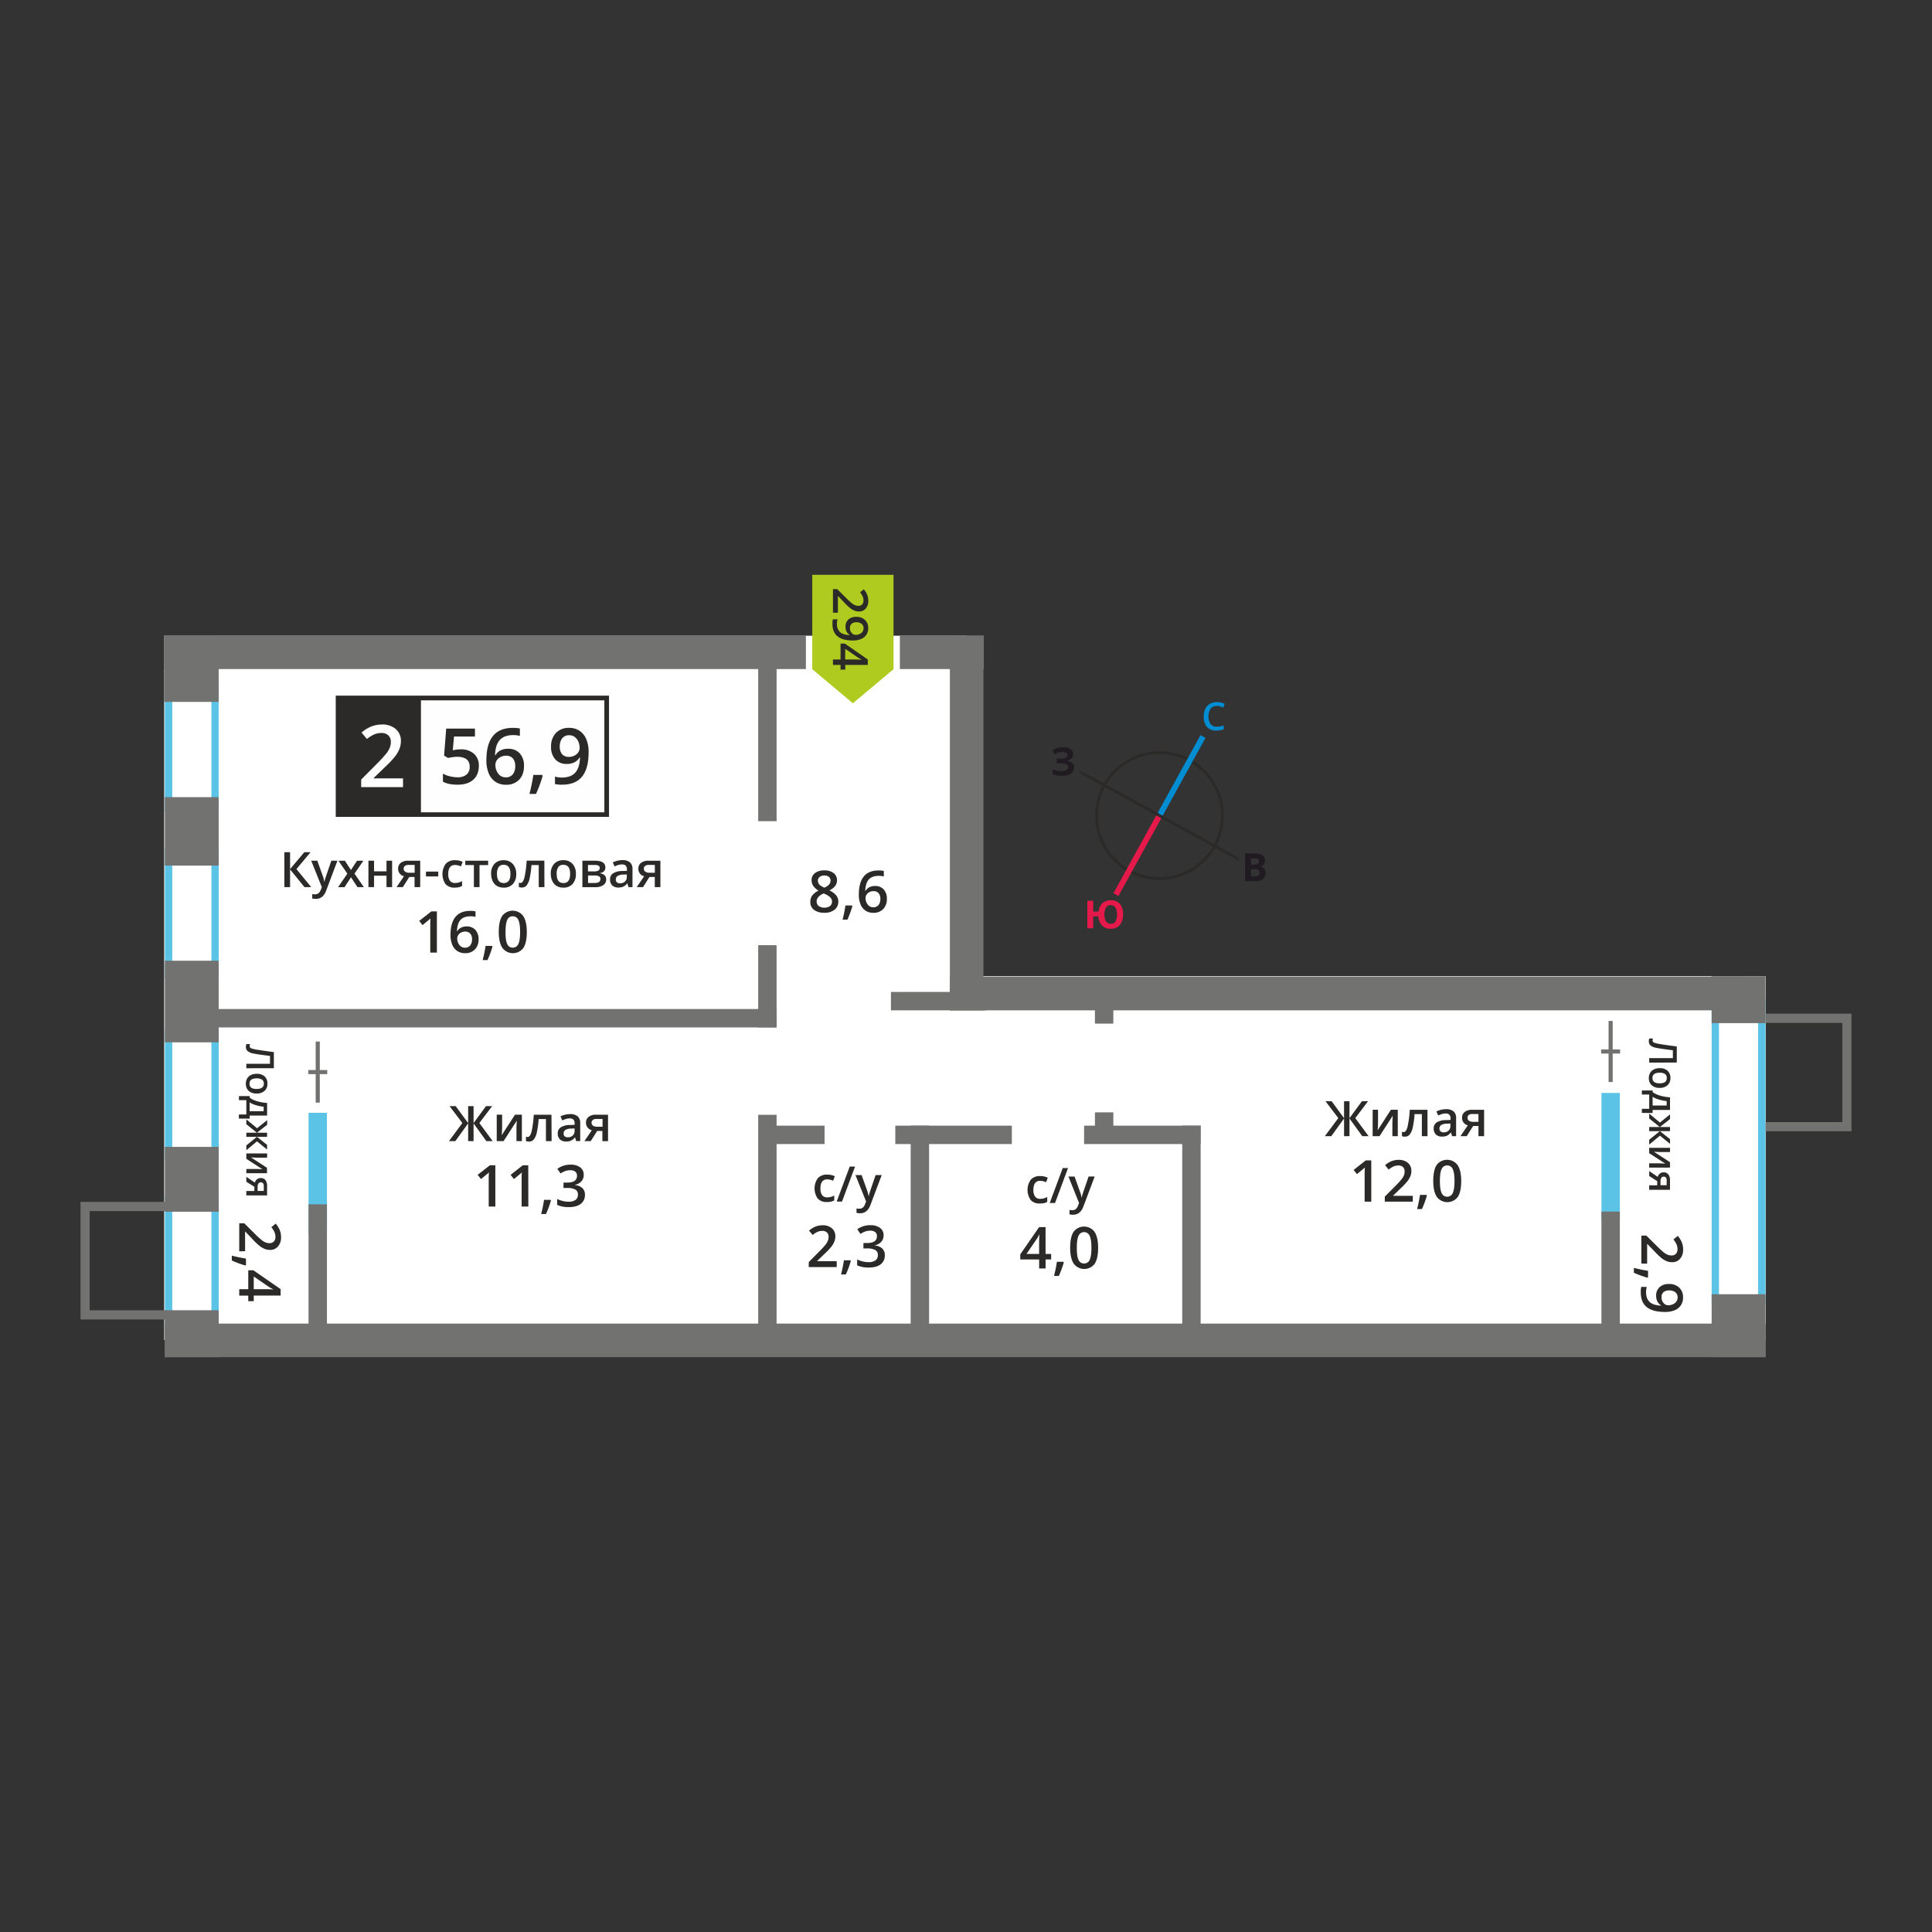 <svg id="Layer_1" data-name="Layer 1" xmlns="http://www.w3.org/2000/svg" width="1200" height="1200" viewBox="0 0 1200 1200">
  <rect x="0" y="0" width="1200" height="1200" fill="#333333" stroke="none"/>
  <defs>
    <style>
      .cls-1 {
        fill: #fff;
      }

      .cls-2, .cls-3 {
        fill: #5bc4e6;
      }

      .cls-3, .cls-5, .cls-8 {
        fill-rule: evenodd;
      }

      .cls-4, .cls-5 {
        fill: #727271;
      }

      .cls-6 {
        fill: #2b2a29;
      }

      .cls-7 {
        fill: #fefefe;
      }

      .cls-8 {
        fill: #b0cb1f;
      }

      .cls-9 {
        fill: #008dd2;
      }

      .cls-10 {
        fill: #e51a4b;
      }

      .cls-11 {
        fill: #1f1b20;
      }
    </style>
  </defs>
  <g>
    <rect class="cls-1" x="101.98" y="394.85" width="498.33" height="437.48"/>
    <rect class="cls-1" x="493.11" y="606.35" width="603.59" height="225.99"/>
    <g>
      <rect class="cls-2" x="191.64" y="691.17" width="11.43" height="75.57"/>
      <rect class="cls-2" x="994.68" y="678.85" width="11.43" height="79.2"/>
      <path class="cls-3" d="M1067.68,624.87v181H1092v-181Zm-4.55,185.84V620h33.43V810.71Z"/>
      <path class="cls-3" d="M107,747.71v70.76h24.32V747.71Zm-4.56,75.64V742.82h33.43v80.53Z"/>
      <path class="cls-3" d="M107,644.57v70.76h24.32V644.57Zm-4.56,75.64V639.69h33.43v80.52Z"/>
      <path class="cls-3" d="M107,532.06v70.76h24.32V532.06Zm-4.56,75.65V527.18h33.43v80.53Z"/>
      <path class="cls-3" d="M107,428.38v70.76h24.32V428.38ZM102.39,504V423.49h33.43V504Z"/>
      <rect class="cls-4" x="1063.13" y="803.87" width="33.43" height="39.09"/>
      <rect class="cls-4" x="1063.13" y="606.35" width="33.43" height="29.13"/>
      <rect class="cls-4" x="102.39" y="813.81" width="33.43" height="29.15"/>
      <rect class="cls-4" x="102.39" y="712.35" width="33.43" height="40.28"/>
      <rect class="cls-4" x="102.39" y="596.72" width="33.43" height="50.7"/>
      <rect class="cls-4" x="102.39" y="495.12" width="33.43" height="42.52"/>
      <rect class="cls-4" x="101.98" y="394.72" width="33.84" height="41.24"/>
      <rect class="cls-4" x="102.39" y="822.11" width="994.31" height="20.85"/>
      <rect class="cls-4" x="589.99" y="606.69" width="489.95" height="20.85"/>
      <rect class="cls-4" x="101.98" y="394.72" width="398.58" height="20.85"/>
      <rect class="cls-4" x="558.93" y="394.72" width="52.13" height="20.85"/>
      <polygon class="cls-5" points="1150 696.95 1150 702.66 1144.29 702.66 1096.64 702.66 1096.64 696.95 1144.29 696.95 1144.29 635.33 1096.64 635.33 1096.64 629.61 1144.29 629.61 1150 629.61 1150 635.33 1150 696.95"/>
      <polygon class="cls-5" points="50 813.84 50 819.55 55.71 819.55 103.36 819.55 103.36 813.84 55.71 813.84 55.71 752.22 103.36 752.22 103.36 746.5 55.71 746.5 50 746.5 50 752.22 50 813.84"/>
      <rect class="cls-4" x="589.99" y="394.85" width="20.85" height="232.68"/>
      <rect class="cls-4" x="673.35" y="699.17" width="72.39" height="11.43"/>
      <rect class="cls-4" x="556.09" y="699.17" width="72.39" height="11.43"/>
      <rect class="cls-4" x="473.3" y="699.17" width="38.86" height="11.43"/>
      <rect class="cls-4" x="118.53" y="626.72" width="363.83" height="11.43"/>
      <rect class="cls-4" x="553.37" y="616.11" width="59.23" height="11.43"/>
      <rect class="cls-4" x="734.31" y="699.17" width="11.43" height="127.73"/>
      <rect class="cls-4" x="565.64" y="699.17" width="11.43" height="127.73"/>
      <rect class="cls-4" x="470.93" y="407.72" width="11.43" height="102.33"/>
      <rect class="cls-4" x="470.93" y="587.07" width="11.43" height="51.08"/>
      <rect class="cls-4" x="470.93" y="692.43" width="11.43" height="138.25"/>
      <rect class="cls-4" x="191.64" y="748.02" width="11.43" height="80.79"/>
      <rect class="cls-4" x="994.68" y="752.53" width="11.43" height="75.23"/>
      <rect class="cls-4" x="680.08" y="690.91" width="11.43" height="16.51"/>
      <rect class="cls-4" x="680.08" y="619.28" width="11.43" height="16.51"/>
      <rect class="cls-4" x="196.08" y="646.92" width="2.55" height="37.95"/>
      <rect class="cls-4" x="191.46" y="664.61" width="11.79" height="2.55"/>
      <rect class="cls-4" x="999.12" y="634.13" width="2.55" height="37.95"/>
      <rect class="cls-4" x="994.5" y="651.83" width="11.79" height="2.55"/>
      <g>
        <path class="cls-6" d="M193.29,551h-4.18l-8.94-11v11h-3.55V529.32h3.55v10.51L189,529.32h3.89l-8.76,10.48Z"/>
        <path class="cls-6" d="M193.29,534.6h3.8l3.34,9.31a18.16,18.16,0,0,1,1,3.75h.12a15.32,15.32,0,0,1,.49-2q.34-1.15,3.77-11.07h3.77l-7,18.61q-1.92,5.12-6.39,5.12a10,10,0,0,1-2.26-.25v-2.76a8.18,8.18,0,0,0,1.8.18c1.68,0,2.87-1,3.55-2.93l.61-1.54Z"/>
        <path class="cls-6" d="M215.74,542.64l-5.51-8h4l3.74,5.75,3.77-5.75h3.95l-5.52,8L226,551h-4L218,544.88l-4,6.15H210Z"/>
        <path class="cls-6" d="M232.33,534.6v6.6h7.73v-6.6h3.49V551h-3.49v-7.09h-7.73V551h-3.49V534.6Z"/>
        <path class="cls-6" d="M250.22,551h-3.91l4.58-6.73a4.94,4.94,0,0,1-2.62-1.7,4.84,4.84,0,0,1-1-3,4.38,4.38,0,0,1,1.67-3.64,7.11,7.11,0,0,1,4.54-1.32H261V551h-3.51V544.7H254.2Zm.5-11.44a2.11,2.11,0,0,0,1,1.89,4.56,4.56,0,0,0,2.58.64h3.25v-4.87h-3.8a3.56,3.56,0,0,0-2.21.6A2.09,2.09,0,0,0,250.72,539.59Z"/>
        <path class="cls-6" d="M264.58,544.36v-3h7.63v3Z"/>
        <path class="cls-6" d="M282.42,551.32a7.19,7.19,0,0,1-5.67-2.17,11,11,0,0,1,.09-12.62,7.53,7.53,0,0,1,5.86-2.23,11.06,11.06,0,0,1,4.68,1l-1.06,2.81a10.44,10.44,0,0,0-3.65-.86q-4.26,0-4.26,5.65a6.75,6.75,0,0,0,1.06,4.15,3.65,3.65,0,0,0,3.11,1.39,8.87,8.87,0,0,0,4.41-1.16v3a7.08,7.08,0,0,1-2,.79A12.62,12.62,0,0,1,282.42,551.32Z"/>
        <path class="cls-6" d="M303.19,534.6v2.73h-5.35V551h-3.5v-13.7H289V534.6Z"/>
      </g>
      <g>
        <path class="cls-6" d="M320.63,542.78a9,9,0,0,1-2.06,6.29,7.41,7.41,0,0,1-5.75,2.25,7.83,7.83,0,0,1-4.07-1,6.83,6.83,0,0,1-2.71-3,10.09,10.09,0,0,1-1-4.52,8.86,8.86,0,0,1,2.05-6.23,7.4,7.4,0,0,1,5.77-2.25,7.22,7.22,0,0,1,5.64,2.3A8.84,8.84,0,0,1,320.63,542.78Zm-11.95,0c0,3.8,1.4,5.69,4.2,5.69s4.16-1.89,4.16-5.69-1.4-5.62-4.19-5.62a3.57,3.57,0,0,0-3.18,1.45A7.38,7.38,0,0,0,308.68,542.78Z"/>
        <path class="cls-6" d="M338.14,551h-3.52v-13.7h-4.53a56,56,0,0,1-1.12,8.26,10.74,10.74,0,0,1-1.84,4.34,3.66,3.66,0,0,1-2.95,1.36,5,5,0,0,1-1.91-.32v-2.74a3,3,0,0,0,1.1.21c1,0,1.8-1.13,2.38-3.41a64.16,64.16,0,0,0,1.36-10.43h11Z"/>
        <path class="cls-6" d="M357.7,542.78a9,9,0,0,1-2.06,6.29,7.43,7.43,0,0,1-5.75,2.25,7.8,7.8,0,0,1-4.07-1,6.85,6.85,0,0,1-2.72-3,10.23,10.23,0,0,1-1-4.52,8.86,8.86,0,0,1,2.05-6.23A7.42,7.42,0,0,1,350,534.3a7.25,7.25,0,0,1,5.64,2.3A8.84,8.84,0,0,1,357.7,542.78Zm-11.95,0c0,3.8,1.4,5.69,4.2,5.69s4.16-1.89,4.16-5.69-1.4-5.62-4.19-5.62a3.57,3.57,0,0,0-3.19,1.45A7.39,7.39,0,0,0,345.75,542.78Z"/>
        <path class="cls-6" d="M376,538.8c0,1.94-1.14,3.12-3.4,3.52v.12a4.87,4.87,0,0,1,2.91,1.21,3.38,3.38,0,0,1,1,2.53,4.14,4.14,0,0,1-1.78,3.59,8.85,8.85,0,0,1-5.16,1.26h-7.84V534.6h7.81Q376,534.6,376,538.8Zm-3.49.3a1.53,1.53,0,0,0-.77-1.42,4.73,4.73,0,0,0-2.28-.43H365.2v4h3.71a6.14,6.14,0,0,0,2.66-.46A1.68,1.68,0,0,0,372.48,539.1Zm.43,6.88a1.76,1.76,0,0,0-.92-1.69,6.06,6.06,0,0,0-2.77-.5h-4v4.65h4.11Q372.91,548.44,372.91,546Z"/>
        <path class="cls-6" d="M390.36,551l-.7-2.29h-.12a6.7,6.7,0,0,1-2.39,2,7.58,7.58,0,0,1-3.09.54,5.24,5.24,0,0,1-3.78-1.3,4.88,4.88,0,0,1-1.36-3.7,4.34,4.34,0,0,1,1.89-3.83,10.86,10.86,0,0,1,5.74-1.41l2.84-.09v-.88a3.31,3.31,0,0,0-.74-2.35,3,3,0,0,0-2.27-.78,7.75,7.75,0,0,0-2.42.37,17.53,17.53,0,0,0-2.23.88l-1.13-2.5a12.19,12.19,0,0,1,2.92-1.06,13.65,13.65,0,0,1,3-.37,7.1,7.1,0,0,1,4.73,1.37,5.33,5.33,0,0,1,1.6,4.29V551Zm-5.2-2.38a4.32,4.32,0,0,0,3-1.06,3.84,3.84,0,0,0,1.15-3v-1.42l-2.11.08a7.18,7.18,0,0,0-3.58.83,2.51,2.51,0,0,0-1.13,2.25,2.19,2.19,0,0,0,.66,1.7A2.8,2.8,0,0,0,385.16,548.65Z"/>
        <path class="cls-6" d="M399.4,551h-3.91l4.58-6.73a4.94,4.94,0,0,1-2.62-1.7,4.84,4.84,0,0,1-.95-3,4.38,4.38,0,0,1,1.67-3.64,7.09,7.09,0,0,1,4.54-1.32h7.48V551h-3.5V544.7h-3.31Zm.5-11.44a2.11,2.11,0,0,0,1,1.89,4.56,4.56,0,0,0,2.58.64h3.25v-4.87h-3.8a3.56,3.56,0,0,0-2.21.6A2.09,2.09,0,0,0,399.9,539.59Z"/>
      </g>
      <g>
        <path class="cls-6" d="M271.36,591.69h-4.12V575.14c0-2,0-3.54.14-4.7q-.4.42-1,.93t-3.94,3.23L260.38,572l7.54-5.93h3.44Z"/>
        <path class="cls-6" d="M279.82,580.77q0-15,12.26-15a15.14,15.14,0,0,1,3.26.3v3.43a11.07,11.07,0,0,0-3.09-.38q-4.12,0-6.19,2.2c-1.38,1.48-2.12,3.84-2.24,7.09H284a5.63,5.63,0,0,1,2.31-2.2,7.48,7.48,0,0,1,3.51-.78,7,7,0,0,1,5.43,2.13,8.32,8.32,0,0,1,2,5.81A8.8,8.8,0,0,1,295,589.7a8.15,8.15,0,0,1-6.15,2.34,8.57,8.57,0,0,1-4.78-1.32,8.47,8.47,0,0,1-3.13-3.86A15.31,15.31,0,0,1,279.82,580.77Zm8.94,7.87a4,4,0,0,0,3.27-1.37,5.88,5.88,0,0,0,1.15-3.91,5.17,5.17,0,0,0-1.08-3.47,4,4,0,0,0-3.23-1.26,5.36,5.36,0,0,0-2.46.57,4.55,4.55,0,0,0-1.77,1.56,3.66,3.66,0,0,0-.65,2,6.53,6.53,0,0,0,1.34,4.17A4.19,4.19,0,0,0,288.76,588.64Z"/>
        <path class="cls-6" d="M305.89,587.92a58.84,58.84,0,0,1-3.09,8.4h-3a86.42,86.42,0,0,0,1.81-8.8h4.05Z"/>
        <path class="cls-6" d="M327.21,578.87c0,4.46-.72,7.76-2.15,9.93a8.11,8.11,0,0,1-13.05-.11q-2.2-3.35-2.21-9.82,0-6.78,2.15-10A8.12,8.12,0,0,1,325,569Q327.21,572.4,327.21,578.87Zm-13.24,0c0,3.5.36,6,1.08,7.49a3.59,3.59,0,0,0,3.44,2.24,3.64,3.64,0,0,0,3.47-2.28c.73-1.51,1.09-4,1.09-7.45s-.36-5.92-1.09-7.45a3.64,3.64,0,0,0-3.47-2.31,3.59,3.59,0,0,0-3.44,2.26Q314,573.64,314,578.87Z"/>
      </g>
      <g>
        <path class="cls-6" d="M831.23,694.47,823.3,684h3.8l7.72,10.51V684h3.37V694.5L845.91,684h3.8l-7.92,10.48,8.27,11.23h-3.92l-7.95-11v11h-3.37v-11l-7.94,11h-4Z"/>
        <path class="cls-6" d="M855.92,689.27v8.42c0,1-.08,2.42-.23,4.32l8.24-12.74h4.26V705.7h-3.36v-8.27q0-.69.09-2.22c.05-1,.1-1.76.14-2.22l-8.22,12.71h-4.26V689.27Z"/>
        <path class="cls-6" d="M886.66,705.7h-3.52V692h-4.53a56,56,0,0,1-1.12,8.25,10.74,10.74,0,0,1-1.84,4.34A3.66,3.66,0,0,1,872.7,706a4.86,4.86,0,0,1-1.91-.32v-2.73a3.24,3.24,0,0,0,1.1.2c1,0,1.8-1.13,2.38-3.4a64.32,64.32,0,0,0,1.36-10.44h11Z"/>
        <path class="cls-6" d="M901.93,705.7l-.7-2.29h-.12a6.7,6.7,0,0,1-2.39,2,7.58,7.58,0,0,1-3.09.54,5.24,5.24,0,0,1-3.78-1.3,4.92,4.92,0,0,1-1.36-3.7,4.34,4.34,0,0,1,1.89-3.83,10.9,10.9,0,0,1,5.75-1.41l2.83-.09v-.88a3.31,3.31,0,0,0-.73-2.35,3,3,0,0,0-2.28-.78,7.8,7.8,0,0,0-2.42.37,18.14,18.14,0,0,0-2.23.88l-1.13-2.5a12.27,12.27,0,0,1,2.93-1.06,13.61,13.61,0,0,1,3-.36,7.12,7.12,0,0,1,4.73,1.36,5.36,5.36,0,0,1,1.59,4.29V705.7Zm-5.2-2.38a4.31,4.31,0,0,0,3-1.06,3.84,3.84,0,0,0,1.15-3v-1.42l-2.11.09a7.22,7.22,0,0,0-3.58.82,2.5,2.5,0,0,0-1.12,2.25,2.18,2.18,0,0,0,.65,1.7A2.82,2.82,0,0,0,896.73,703.32Z"/>
        <path class="cls-6" d="M911,705.7h-3.9l4.57-6.73a4.87,4.87,0,0,1-2.61-1.7,4.78,4.78,0,0,1-.95-3,4.37,4.37,0,0,1,1.66-3.64,7.11,7.11,0,0,1,4.54-1.32h7.49V705.7h-3.51v-6.33H915Zm.51-11.44a2.14,2.14,0,0,0,.95,1.9,4.65,4.65,0,0,0,2.58.63h3.25v-4.87h-3.8a3.47,3.47,0,0,0-2.2.61A2.06,2.06,0,0,0,911.48,694.26Z"/>
      </g>
      <g>
        <path class="cls-6" d="M851.72,746.36H847.6V729.82c0-2,0-3.55.15-4.7-.27.28-.6.59-1,.93s-1.7,1.41-3.93,3.22l-2.07-2.61,7.54-5.92h3.43Z"/>
        <path class="cls-6" d="M877.49,746.36H860.12v-3.12l6.61-6.64a56.29,56.29,0,0,0,3.88-4.25A10.39,10.39,0,0,0,872,730a6.4,6.4,0,0,0,.43-2.37,3.59,3.59,0,0,0-1-2.73,4,4,0,0,0-2.88-1,7.76,7.76,0,0,0-2.85.54,13.4,13.4,0,0,0-3.18,2l-2.23-2.72a14.39,14.39,0,0,1,4.16-2.56,12.17,12.17,0,0,1,4.29-.75,8.48,8.48,0,0,1,5.73,1.86,6.32,6.32,0,0,1,2.16,5,8.91,8.91,0,0,1-.62,3.29,14,14,0,0,1-1.91,3.22,44,44,0,0,1-4.29,4.48l-4.45,4.31v.18h12.16Z"/>
        <path class="cls-6" d="M886.26,742.6a58.36,58.36,0,0,1-3.09,8.39h-3a85.87,85.87,0,0,0,1.81-8.8h4Z"/>
        <path class="cls-6" d="M907.58,733.55q0,6.68-2.15,9.92a8.12,8.12,0,0,1-13-.1q-2.22-3.36-2.21-9.82,0-6.78,2.15-10a8.11,8.11,0,0,1,13,.15Q907.58,727.06,907.58,733.55Zm-13.24,0q0,5.24,1.08,7.49a3.76,3.76,0,0,0,6.9,0q1.09-2.28,1.1-7.45c0-3.44-.37-5.92-1.1-7.46a3.75,3.75,0,0,0-6.9,0C894.7,727.55,894.34,730.06,894.34,733.55Z"/>
      </g>
      <g>
        <path class="cls-6" d="M287.17,697.53l-7.92-10.48h3.8l7.72,10.51V687.05h3.37v10.51l7.72-10.51h3.8l-7.93,10.48L306,708.76h-3.92l-7.94-11v11h-3.37v-11l-7.95,11h-3.95Z"/>
        <path class="cls-6" d="M311.87,692.34v8.42q0,1.47-.24,4.32l8.25-12.74h4.26v16.42h-3.36v-8.27c0-.46,0-1.19.08-2.21s.1-1.77.14-2.23l-8.21,12.71h-4.26V692.34Z"/>
        <path class="cls-6" d="M342.61,708.76h-3.52V695.07h-4.53a56.21,56.21,0,0,1-1.12,8.26,10.69,10.69,0,0,1-1.84,4.33,3.66,3.66,0,0,1-3,1.37,4.85,4.85,0,0,1-1.91-.33V706a3,3,0,0,0,1.09.21c1,0,1.81-1.14,2.39-3.41a64.16,64.16,0,0,0,1.36-10.43h11Z"/>
        <path class="cls-6" d="M357.88,708.76l-.7-2.29h-.12a6.85,6.85,0,0,1-2.39,2,7.58,7.58,0,0,1-3.09.54,5.25,5.25,0,0,1-3.78-1.31,4.87,4.87,0,0,1-1.36-3.7,4.34,4.34,0,0,1,1.89-3.83,10.87,10.87,0,0,1,5.75-1.41l2.83-.09v-.87a3.34,3.34,0,0,0-.73-2.36,3,3,0,0,0-2.28-.78,8.06,8.06,0,0,0-2.42.37,17.53,17.53,0,0,0-2.23.88l-1.13-2.5a12.72,12.72,0,0,1,2.93-1.06,13.46,13.46,0,0,1,3-.36,7.09,7.09,0,0,1,4.74,1.37,5.36,5.36,0,0,1,1.59,4.29v11.06Zm-5.2-2.38a4.31,4.31,0,0,0,3.05-1.06,3.84,3.84,0,0,0,1.15-3v-1.42l-2.11.09a7.19,7.19,0,0,0-3.58.82,2.5,2.5,0,0,0-1.12,2.25,2.17,2.17,0,0,0,.65,1.7A2.8,2.8,0,0,0,352.68,706.38Z"/>
        <path class="cls-6" d="M366.92,708.76H363l4.58-6.73a4.88,4.88,0,0,1-2.62-1.7,4.81,4.81,0,0,1-1-3,4.39,4.39,0,0,1,1.67-3.65,7.11,7.11,0,0,1,4.54-1.31h7.49v16.42h-3.51v-6.33H370.9Zm.5-11.43a2.11,2.11,0,0,0,1,1.89,4.65,4.65,0,0,0,2.58.63h3.25V695h-3.8a3.5,3.5,0,0,0-2.21.61A2.06,2.06,0,0,0,367.42,697.33Z"/>
      </g>
      <g>
        <path class="cls-6" d="M307.67,749.42h-4.12V732.87c0-2,.05-3.54.14-4.7a11.57,11.57,0,0,1-1,.93q-.58.51-3.93,3.23l-2.07-2.61,7.53-5.93h3.44Z"/>
        <path class="cls-6" d="M328.16,749.42H324V732.87c0-2,0-3.54.14-4.7a11.57,11.57,0,0,1-1,.93q-.58.51-3.93,3.23l-2.07-2.61,7.54-5.93h3.43Z"/>
        <path class="cls-6" d="M342.21,745.65a59.65,59.65,0,0,1-3.09,8.4h-3a86.23,86.23,0,0,0,1.8-8.8h4.05Z"/>
        <path class="cls-6" d="M362.56,729.68a6,6,0,0,1-1.42,4.06,7.14,7.14,0,0,1-4,2.18v.14a7.77,7.77,0,0,1,4.63,1.92,5.5,5.5,0,0,1,1.54,4.08,6.76,6.76,0,0,1-2.61,5.7q-2.61,2-7.43,2a16.8,16.8,0,0,1-7.19-1.38v-3.67a16.32,16.32,0,0,0,3.45,1.25,15.19,15.19,0,0,0,3.51.44,7.35,7.35,0,0,0,4.45-1.11,4,4,0,0,0,1.47-3.42,3.24,3.24,0,0,0-1.63-3,10.41,10.41,0,0,0-5.12-1H350v-3.34h2.26q6.13,0,6.13-4.25a3.14,3.14,0,0,0-1.06-2.54,4.88,4.88,0,0,0-3.16-.89,9.63,9.63,0,0,0-2.8.41,13.12,13.12,0,0,0-3.19,1.6l-2-2.87a13.45,13.45,0,0,1,8.19-2.6,9.72,9.72,0,0,1,6,1.67A5.46,5.46,0,0,1,362.56,729.68Z"/>
      </g>
      <g>
        <path class="cls-6" d="M1019.46,784.83V767.45h3.12l6.64,6.61q3,2.93,4.25,3.89a10.53,10.53,0,0,0,2.36,1.39,6.44,6.44,0,0,0,2.37.44,3.57,3.57,0,0,0,2.73-1,4,4,0,0,0,1-2.88,7.76,7.76,0,0,0-.54-2.85,13.32,13.32,0,0,0-2-3.18l2.71-2.23a14.17,14.17,0,0,1,2.56,4.16,12.18,12.18,0,0,1,.76,4.29,8.49,8.49,0,0,1-1.87,5.74,6.33,6.33,0,0,1-5,2.15,8.92,8.92,0,0,1-3.3-.62,13.65,13.65,0,0,1-3.22-1.91,44.15,44.15,0,0,1-4.47-4.29l-4.32-4.45h-.17v12.17Z"/>
        <path class="cls-6" d="M1023.23,793.59a59.39,59.39,0,0,1-8.4-3.08v-3a86.42,86.42,0,0,0,8.8,1.81v4.05Z"/>
        <path class="cls-6" d="M1034.15,814.87q-7.58,0-11.31-3t-3.73-9.18a13.87,13.87,0,0,1,.28-3.35h3.45a11.61,11.61,0,0,0-.44,3.14q0,4.17,2.25,6.22c1.49,1.37,3.84,2.11,7,2.24v-.21a6.08,6.08,0,0,1-2.28-2.5,7.76,7.76,0,0,1-.71-3.42,6.89,6.89,0,0,1,2.13-5.35,8.26,8.26,0,0,1,5.82-1.95,8.94,8.94,0,0,1,6.39,2.26,8.07,8.07,0,0,1,2.37,6.14,8.18,8.18,0,0,1-5.2,7.91A15.24,15.24,0,0,1,1034.15,814.87Zm7.85-8.94a4,4,0,0,0-1.39-3.28,6,6,0,0,0-3.92-1.14,5.18,5.18,0,0,0-3.44,1.06,4,4,0,0,0-1.26,3.22,5.15,5.15,0,0,0,1.25,3.51,3.79,3.79,0,0,0,2.91,1.42,7,7,0,0,0,2.92-.61,5.1,5.1,0,0,0,2.14-1.69A4.09,4.09,0,0,0,1042,805.93Z"/>
      </g>
      <g>
        <path class="cls-6" d="M148.6,777.19V759.82h3.12l6.65,6.61a54.34,54.34,0,0,0,4.25,3.88,10.18,10.18,0,0,0,2.36,1.4,6.34,6.34,0,0,0,2.36.43,3.6,3.6,0,0,0,2.74-1,4,4,0,0,0,1-2.88,7.57,7.57,0,0,0-.55-2.85,13,13,0,0,0-2-3.18l2.72-2.23a14.61,14.61,0,0,1,2.56,4.16,12.17,12.17,0,0,1,.75,4.29,8.41,8.41,0,0,1-1.87,5.73,6.29,6.29,0,0,1-5,2.16,8.87,8.87,0,0,1-3.29-.62,13.46,13.46,0,0,1-3.22-1.91,43,43,0,0,1-4.48-4.29L152.41,765h-.18v12.16Z"/>
        <path class="cls-6" d="M152.37,786a58.36,58.36,0,0,1-8.39-3.09v-3a85.33,85.33,0,0,0,8.8,1.81v4.05Z"/>
        <path class="cls-6" d="M154.2,808.19v-3.46h-5.6v-4h5.6V789h3.17l16.93,11.71v4H157.61v3.46Zm3.41-7.47h6.44c2.29,0,4.16.06,5.62.17v-.14a19.36,19.36,0,0,1-2.8-1.54l-9.26-6.36Z"/>
      </g>
      <g>
        <path class="cls-6" d="M645.82,747.5a7.18,7.18,0,0,1-5.66-2.17,11,11,0,0,1,.09-12.62,7.53,7.53,0,0,1,5.86-2.23,11,11,0,0,1,4.67,1l-1,2.81a10.44,10.44,0,0,0-3.65-.86q-4.27,0-4.27,5.65a6.75,6.75,0,0,0,1.07,4.15,3.65,3.65,0,0,0,3.11,1.39,8.87,8.87,0,0,0,4.41-1.16v3.05a6.88,6.88,0,0,1-2,.78A11.92,11.92,0,0,1,645.82,747.5Z"/>
        <path class="cls-6" d="M663.38,725.49l-8.08,21.72H652l8.09-21.72Z"/>
        <path class="cls-6" d="M663.63,730.78h3.8l3.34,9.31a17.63,17.63,0,0,1,1,3.74h.12a15.63,15.63,0,0,1,.49-2q.36-1.17,3.77-11.07h3.77l-7,18.61q-1.92,5.11-6.39,5.12a9.89,9.89,0,0,1-2.25-.25V751.5a8,8,0,0,0,1.79.18q2.54,0,3.55-2.93l.61-1.54Z"/>
      </g>
      <g>
        <path class="cls-6" d="M652.89,782.28h-3.46v5.59h-4v-5.59H633.71V779.1l11.71-16.93h4v16.69h3.46Zm-7.47-3.42v-6.43c0-2.29.06-4.17.18-5.63h-.14a20,20,0,0,1-1.55,2.8l-6.36,9.26Z"/>
        <path class="cls-6" d="M660.74,784.1a59.85,59.85,0,0,1-3.08,8.4h-3a86.42,86.42,0,0,0,1.81-8.8h4.05Z"/>
        <path class="cls-6" d="M682.06,775.06q0,6.68-2.15,9.92a8.11,8.11,0,0,1-13-.11q-2.21-3.35-2.21-9.81,0-6.79,2.15-10a8.12,8.12,0,0,1,13.05.15Q682.06,768.58,682.06,775.06Zm-13.24,0c0,3.49.36,6,1.08,7.48a3.59,3.59,0,0,0,3.44,2.24,3.62,3.62,0,0,0,3.47-2.27c.73-1.52,1.09-4,1.09-7.45s-.36-5.93-1.09-7.46a3.75,3.75,0,0,0-6.91-.05Q668.82,769.82,668.82,775.06Z"/>
      </g>
      <g>
        <path class="cls-6" d="M513.54,746.59a7.19,7.19,0,0,1-5.66-2.18,11,11,0,0,1,.09-12.62,7.53,7.53,0,0,1,5.86-2.22,11,11,0,0,1,4.67,1l-1,2.81a10.72,10.72,0,0,0-3.66-.86c-2.84,0-4.26,1.88-4.26,5.66a6.84,6.84,0,0,0,1.06,4.15,3.7,3.7,0,0,0,3.12,1.38,9,9,0,0,0,4.41-1.15v3a6.9,6.9,0,0,1-2,.79A11.92,11.92,0,0,1,513.54,746.59Z"/>
        <path class="cls-6" d="M531.09,724.58,523,746.29h-3.3l8.09-21.71Z"/>
        <path class="cls-6" d="M531.35,729.86h3.8l3.34,9.32a17.32,17.32,0,0,1,1,3.74h.12a15.32,15.32,0,0,1,.49-2q.36-1.15,3.77-11.07h3.77l-7,18.61c-1.28,3.42-3.41,5.12-6.39,5.12a9.89,9.89,0,0,1-2.25-.25v-2.76a8,8,0,0,0,1.79.18q2.54,0,3.55-2.93l.61-1.54Z"/>
      </g>
      <g>
        <path class="cls-6" d="M519.7,787H502.33v-3.12l6.61-6.64q2.93-3,3.88-4.25a10,10,0,0,0,1.39-2.36,6.44,6.44,0,0,0,.44-2.37,3.63,3.63,0,0,0-1-2.73,4,4,0,0,0-2.89-1,7.66,7.66,0,0,0-2.84.54,13.64,13.64,0,0,0-3.19,2l-2.22-2.72a14.35,14.35,0,0,1,4.15-2.56,12.27,12.27,0,0,1,4.3-.75,8.48,8.48,0,0,1,5.73,1.86,6.32,6.32,0,0,1,2.16,5,8.72,8.72,0,0,1-.63,3.29,13.32,13.32,0,0,1-1.91,3.22,43.68,43.68,0,0,1-4.28,4.48l-4.46,4.31v.17H519.7Z"/>
        <path class="cls-6" d="M528.46,783.18a57.73,57.73,0,0,1-3.08,8.4h-3a88.44,88.44,0,0,0,1.8-8.8h4.05Z"/>
        <path class="cls-6" d="M548.82,767.21a6,6,0,0,1-1.42,4.06,7.21,7.21,0,0,1-4,2.19v.14a7.71,7.71,0,0,1,4.63,1.91,5.51,5.51,0,0,1,1.54,4.08A6.78,6.78,0,0,1,547,785.3q-2.61,2-7.43,2a16.8,16.8,0,0,1-7.19-1.38v-3.67a16.32,16.32,0,0,0,3.45,1.25,15.19,15.19,0,0,0,3.51.44,7.35,7.35,0,0,0,4.45-1.11,4,4,0,0,0,1.47-3.41,3.25,3.25,0,0,0-1.63-3,10.43,10.43,0,0,0-5.12-1h-2.22v-3.35h2.26c4.09,0,6.13-1.42,6.13-4.24a3.15,3.15,0,0,0-1.06-2.55,4.88,4.88,0,0,0-3.16-.89,9.63,9.63,0,0,0-2.8.41,13.24,13.24,0,0,0-3.2,1.61l-2-2.88A13.44,13.44,0,0,1,540.6,761a9.72,9.72,0,0,1,6,1.66A5.46,5.46,0,0,1,548.82,767.21Z"/>
      </g>
      <g>
        <path class="cls-6" d="M512,540.62a9,9,0,0,1,5.76,1.67,5.4,5.4,0,0,1,2.12,4.48c0,2.63-1.57,4.72-4.73,6.27a12.29,12.29,0,0,1,4.29,3.18,6,6,0,0,1,1.27,3.71,6.27,6.27,0,0,1-2.33,5.09,9.7,9.7,0,0,1-6.31,1.91,10.33,10.33,0,0,1-6.47-1.79,6.05,6.05,0,0,1-2.3-5.07,6.53,6.53,0,0,1,1.2-3.84,10.05,10.05,0,0,1,3.94-3.05,9.85,9.85,0,0,1-3.35-3,6.33,6.33,0,0,1-1-3.5,5.3,5.3,0,0,1,2.19-4.45A9.27,9.27,0,0,1,512,540.62Zm-4.75,19.31a3.37,3.37,0,0,0,1.28,2.83,6.45,6.45,0,0,0,7,0,3.48,3.48,0,0,0,1.25-2.83,3.64,3.64,0,0,0-1.15-2.6,11,11,0,0,0-3.51-2.17l-.51-.23a9.11,9.11,0,0,0-3.33,2.24A4.26,4.26,0,0,0,507.2,559.93Zm4.71-16.14a4.32,4.32,0,0,0-2.82.87A2.86,2.86,0,0,0,508,547a3.36,3.36,0,0,0,.39,1.63,4.15,4.15,0,0,0,1.12,1.31,13.55,13.55,0,0,0,2.49,1.41,8.35,8.35,0,0,0,3-2,3.6,3.6,0,0,0,.87-2.4,2.84,2.84,0,0,0-1.08-2.35A4.45,4.45,0,0,0,511.91,543.79Z"/>
        <path class="cls-6" d="M529.42,562.81a59.85,59.85,0,0,1-3.08,8.4h-3a89,89,0,0,0,1.8-8.8h4Z"/>
        <path class="cls-6" d="M533.44,555.66q0-15,12.25-15a15.15,15.15,0,0,1,3.26.29v3.44a11,11,0,0,0-3.08-.39q-4.12,0-6.19,2.21c-1.38,1.47-2.13,3.84-2.25,7.08h.22a5.63,5.63,0,0,1,2.31-2.2,7.44,7.44,0,0,1,3.5-.78,7,7,0,0,1,5.44,2.14,8.29,8.29,0,0,1,1.94,5.81,8.82,8.82,0,0,1-2.25,6.37,8.12,8.12,0,0,1-6.14,2.34,8.17,8.17,0,0,1-7.92-5.18A15.31,15.31,0,0,1,533.44,555.66Zm8.94,7.87a4.05,4.05,0,0,0,3.27-1.37,5.94,5.94,0,0,0,1.15-3.91,5.17,5.17,0,0,0-1.08-3.47,4,4,0,0,0-3.24-1.26,5.32,5.32,0,0,0-2.45.57,4.48,4.48,0,0,0-1.77,1.56,3.66,3.66,0,0,0-.65,2,6.53,6.53,0,0,0,1.34,4.17A4.21,4.21,0,0,0,542.38,563.53Z"/>
      </g>
      <rect class="cls-7" x="209.98" y="433.52" width="168.28" height="72.42"/>
      <path class="cls-6" d="M375.38,435h-164v69.54h164ZM210,432.08H378.27v75.31H208.54V432.08Z"/>
      <g>
        <path class="cls-6" d="M286.18,465.44a11.79,11.79,0,0,1,8.23,2.75,9.64,9.64,0,0,1,3,7.5q0,5.51-3.44,8.6t-9.79,3.09q-5.76,0-9.06-1.86v-5a16.23,16.23,0,0,0,4.38,1.67,19.38,19.38,0,0,0,4.58.59,8.49,8.49,0,0,0,5.69-1.67,6.07,6.07,0,0,0,1.95-4.89q0-6.15-7.85-6.16a20.52,20.52,0,0,0-2.73.23,28.75,28.75,0,0,0-2.84.5l-2.47-1.46,1.32-16.78H295v4.91H282l-.77,8.51,2-.33A19.61,19.61,0,0,1,286.18,465.44Z"/>
        <path class="cls-6" d="M302.1,472.26q0-20.17,16.43-20.17a20.25,20.25,0,0,1,4.38.4v4.61a14.78,14.78,0,0,0-4.14-.52c-3.69,0-6.45,1-8.3,3s-2.85,5.14-3,9.5h.28a7.6,7.6,0,0,1,3.1-3,10,10,0,0,1,4.71-1,9.37,9.37,0,0,1,7.29,2.87,11.13,11.13,0,0,1,2.61,7.78q0,5.42-3,8.55a10.9,10.9,0,0,1-8.24,3.14,11.46,11.46,0,0,1-6.42-1.78,11.33,11.33,0,0,1-4.19-5.17A20.5,20.5,0,0,1,302.1,472.26Zm12,10.56a5.36,5.36,0,0,0,4.38-1.84,7.91,7.91,0,0,0,1.54-5.24,6.94,6.94,0,0,0-1.44-4.65,5.4,5.4,0,0,0-4.34-1.7,7.15,7.15,0,0,0-3.29.77,6,6,0,0,0-2.38,2.09,4.91,4.91,0,0,0-.87,2.72,8.69,8.69,0,0,0,1.8,5.58A5.62,5.62,0,0,0,314.09,482.82Z"/>
        <path class="cls-6" d="M337.06,481.85a78.49,78.49,0,0,1-4.14,11.27h-4.06a118.43,118.43,0,0,0,2.42-11.81h5.43Z"/>
        <path class="cls-6" d="M365.6,467.21q0,10.16-4.09,15.16t-12.32,5a18.82,18.82,0,0,1-4.49-.38v-4.63a15.61,15.61,0,0,0,4.21.59q5.59,0,8.35-3t3-9.45H360a8.23,8.23,0,0,1-3.35,3.05,10.45,10.45,0,0,1-4.59.95,9.24,9.24,0,0,1-7.17-2.85,11.12,11.12,0,0,1-2.61-7.81,11.94,11.94,0,0,1,3-8.57,10.82,10.82,0,0,1,8.24-3.18,11.31,11.31,0,0,1,6.39,1.79,11.5,11.5,0,0,1,4.21,5.18A20.28,20.28,0,0,1,365.6,467.21Zm-12-10.54a5.35,5.35,0,0,0-4.39,1.87,8.1,8.1,0,0,0-1.53,5.26,6.92,6.92,0,0,0,1.42,4.62,5.34,5.34,0,0,0,4.31,1.68,6.91,6.91,0,0,0,4.71-1.67,5,5,0,0,0,1.9-3.9,9.55,9.55,0,0,0-.81-3.92,7,7,0,0,0-2.27-2.88A5.56,5.56,0,0,0,353.61,456.67Z"/>
      </g>
      <rect class="cls-6" x="209.98" y="433.53" width="51.48" height="72.42"/>
      <path class="cls-7" d="M250.33,488.88h-26v-4.67l9.88-9.93a85.83,85.83,0,0,0,5.81-6.36,15.35,15.35,0,0,0,2.08-3.52,9.52,9.52,0,0,0,.66-3.54,5.42,5.42,0,0,0-1.56-4.09,6,6,0,0,0-4.32-1.5,11.59,11.59,0,0,0-4.26.81A20.45,20.45,0,0,0,227.9,459L224.57,455a21.42,21.42,0,0,1,6.21-3.83A18.22,18.22,0,0,1,237.2,450a12.63,12.63,0,0,1,8.57,2.79,9.46,9.46,0,0,1,3.23,7.52,13.12,13.12,0,0,1-.93,4.92,20.06,20.06,0,0,1-2.86,4.81,63.41,63.41,0,0,1-6.41,6.7l-6.66,6.45v.26h18.19Z"/>
      <polygon class="cls-8" points="504.51 415.66 504.52 415.66 517.13 426.23 529.74 436.8 542.36 426.23 554.97 415.66 554.98 415.66 554.98 415.65 554.98 357.04 504.51 357.04 504.51 415.65 504.51 415.66"/>
      <g>
        <path class="cls-6" d="M517.36,380.56V365.91H520l5.6,5.57a47.21,47.21,0,0,0,3.59,3.28,8.15,8.15,0,0,0,2,1.17,5.31,5.31,0,0,0,2,.37,3,3,0,0,0,2.3-.88,3.35,3.35,0,0,0,.84-2.43,6.55,6.55,0,0,0-.45-2.4,11.37,11.37,0,0,0-1.66-2.69l2.29-1.87a11.93,11.93,0,0,1,2.16,3.5,10.1,10.1,0,0,1,.64,3.62,7.12,7.12,0,0,1-1.58,4.84,5.32,5.32,0,0,1-4.23,1.82,7.39,7.39,0,0,1-2.78-.53,11.07,11.07,0,0,1-2.72-1.61,37.22,37.22,0,0,1-3.78-3.61l-3.63-3.76h-.15v10.26Z"/>
        <path class="cls-6" d="M529.75,397.82q-6.39,0-9.54-2.57t-3.15-7.75a11.77,11.77,0,0,1,.24-2.83h2.91a9.63,9.63,0,0,0-.37,2.65,6.76,6.76,0,0,0,1.89,5.25q1.9,1.73,5.95,1.89v-.17a5.26,5.26,0,0,1-1.92-2.11,6.54,6.54,0,0,1-.59-2.89,5.82,5.82,0,0,1,1.78-4.51,7,7,0,0,1,4.91-1.64,7.48,7.48,0,0,1,5.39,1.9,6.77,6.77,0,0,1,2,5.18,6.93,6.93,0,0,1-4.39,6.67A12.76,12.76,0,0,1,529.75,397.82Zm6.62-7.54a3.39,3.39,0,0,0-1.17-2.77,5.12,5.12,0,0,0-3.31-1,4.32,4.32,0,0,0-2.9.9,3.33,3.33,0,0,0-1.06,2.71,4.34,4.34,0,0,0,1.05,3,3.18,3.18,0,0,0,2.45,1.2,6,6,0,0,0,2.47-.51,4.46,4.46,0,0,0,1.81-1.43A3.5,3.5,0,0,0,536.37,390.28Z"/>
        <path class="cls-6" d="M522.07,415.91V413h-4.71v-3.38h4.71v-9.88h2.68L539,409.61V413H525v2.92Zm2.89-6.3h5.42c1.94,0,3.52.05,4.75.14v-.11a16.16,16.16,0,0,1-2.36-1.31L525,403Z"/>
      </g>
      <g>
        <path class="cls-6" d="M1024.36,660v-2.8h14.7v-4.86q-7.49-.93-10.18-1.48a7.78,7.78,0,0,1-3.76-1.56,3.41,3.41,0,0,1-1-2.67,4.61,4.61,0,0,1,.29-1.62h2.33a3.3,3.3,0,0,0-.29,1.3,1.45,1.45,0,0,0,1,1.31,21.1,21.1,0,0,0,4.47,1c2.31.38,5.49.83,9.56,1.35v10Z"/>
        <path class="cls-6" d="M1030.85,675.7a7.05,7.05,0,0,1-4.94-1.62,5.83,5.83,0,0,1-1.78-4.53,6.12,6.12,0,0,1,.82-3.2,5.37,5.37,0,0,1,2.35-2.14,8,8,0,0,1,3.55-.75,7,7,0,0,1,4.91,1.61,5.85,5.85,0,0,1,1.77,4.55,5.67,5.67,0,0,1-1.81,4.44A6.94,6.94,0,0,1,1030.85,675.7Zm0-9.41c-3,0-4.48,1.1-4.48,3.31s1.5,3.27,4.48,3.27,4.43-1.1,4.43-3.3a2.8,2.8,0,0,0-1.14-2.5A5.84,5.84,0,0,0,1030.85,666.29Z"/>
        <path class="cls-6" d="M1019.79,691.26V688.7h4.57v-8.86h-4.57V677.3h6.7v1.05a16.12,16.12,0,0,0,4.78,2.2,25.87,25.87,0,0,0,6,1v7.86h-10.8v1.89Zm6.7-4.59h8.7v-2.78a24.19,24.19,0,0,1-4.75-.93,16.5,16.5,0,0,1-4-1.73Z"/>
        <path class="cls-6" d="M1031,700h6.28v2.56H1031l6.28,5v2.9l-6.25-5.09-6.68,5.54v-3l6.56-5.31h-6.56V700h6.56l-6.56-5.29v-3l6.68,5.53,6.25-5.07v2.9Z"/>
        <path class="cls-6" d="M1037.29,715.55h-6.63c-.77,0-1.9-.06-3.4-.19l10,6.49v3.36h-12.93v-2.64h6.51c.36,0,.94,0,1.75.06s1.38.08,1.75.11l-10-6.47v-3.35h12.93Z"/>
        <path class="cls-6" d="M1024.36,730.45v-3.08l5.3,3.6a3.65,3.65,0,0,1,3.73-2.8,3.44,3.44,0,0,1,2.87,1.31,5.6,5.6,0,0,1,1,3.57V739h-12.93v-2.76h5v-2.61Zm9,.39a1.69,1.69,0,0,0-1.5.76,3.65,3.65,0,0,0-.49,2v2.56h3.83v-3a2.76,2.76,0,0,0-.48-1.73A1.62,1.62,0,0,0,1033.37,730.84Z"/>
      </g>
      <g>
        <path class="cls-6" d="M153,663.51v-2.79h14.69v-4.87c-5-.61-8.38-1.11-10.18-1.48a7.87,7.87,0,0,1-3.76-1.56,3.36,3.36,0,0,1-1-2.66,4.48,4.48,0,0,1,.29-1.63h2.33a3.18,3.18,0,0,0-.3,1.3,1.45,1.45,0,0,0,1,1.31,21,21,0,0,0,4.48,1c2.3.37,5.49.82,9.55,1.35v10Z"/>
        <path class="cls-6" d="M159.43,679.2a7.05,7.05,0,0,1-4.94-1.62,5.82,5.82,0,0,1-1.78-4.53,6.15,6.15,0,0,1,.82-3.2,5.43,5.43,0,0,1,2.35-2.14,8,8,0,0,1,3.55-.75,7.06,7.06,0,0,1,4.92,1.61,5.89,5.89,0,0,1,1.76,4.55,5.71,5.71,0,0,1-1.81,4.45A7,7,0,0,1,159.43,679.2Zm0-9.41q-4.47,0-4.47,3.31t4.47,3.27q4.44,0,4.44-3.29a2.82,2.82,0,0,0-1.15-2.51A5.82,5.82,0,0,0,159.43,669.79Z"/>
        <path class="cls-6" d="M148.37,694.77v-2.56H153v-8.87h-4.58v-2.53h6.7v1.05a16.11,16.11,0,0,0,4.78,2.19,26,26,0,0,0,6,1v7.86H155.07v1.9Zm6.7-4.6h8.7v-2.78a24.09,24.09,0,0,1-4.74-.93,16.2,16.2,0,0,1-4-1.73Z"/>
        <path class="cls-6" d="M159.6,703.54h6.28v2.56H159.6l6.28,5V714l-6.26-5.09L153,714.43v-3l6.55-5.31H153v-2.56h6.55l-6.55-5.3v-3l6.67,5.53,6.26-5.07v2.9Z"/>
        <path class="cls-6" d="M165.88,719.05h-6.63c-.77,0-1.91-.06-3.41-.18l10,6.48v3.36H153v-2.64h6.51q.54,0,1.74.06l1.75.11-10-6.46v-3.36h12.93Z"/>
        <path class="cls-6" d="M153,734v-3.08l5.29,3.61a3.87,3.87,0,0,1,1.34-2.06,3.77,3.77,0,0,1,2.39-.75,3.45,3.45,0,0,1,2.87,1.31,5.61,5.61,0,0,1,1,3.58v5.89H153v-2.76h5v-2.61Zm9,.4a1.67,1.67,0,0,0-1.49.75,3.65,3.65,0,0,0-.5,2v2.56h3.84v-3a2.77,2.77,0,0,0-.48-1.74A1.64,1.64,0,0,0,162,734.35Z"/>
      </g>
    </g>
  </g>
  <g>
    <path class="cls-6" d="M756.89,495.92a38.23,38.23,0,1,0-55.16,44.13l0,0A38.21,38.21,0,0,0,753.65,525l0,0a38.14,38.14,0,0,0,3.22-29.05m-17.42-24.4a40,40,0,0,1,15.74,54.34l0,.06a40,40,0,0,1-54.29,15.69l-.07,0a40,40,0,0,1,38.66-70.05Z"/>
    <polygon class="cls-9" points="748.77 458.31 721.72 507.42 718.62 505.7 745.66 456.58 748.77 458.31"/>
    <polygon class="cls-10" points="691.57 554.82 718.62 505.7 721.72 507.42 694.68 556.54 691.57 554.82"/>
    <polygon class="cls-6" points="671.49 478.74 720.6 505.79 719.74 507.34 670.63 480.29 671.49 478.74"/>
    <polygon class="cls-6" points="768.86 534.38 719.74 507.34 720.6 505.79 769.71 532.83 768.86 534.38"/>
    <path class="cls-9" d="M755.75,438.5a4.64,4.64,0,0,0-3.82,1.72,9,9,0,0,0,0,9.53,4.73,4.73,0,0,0,3.87,1.62,9.9,9.9,0,0,0,2.12-.22c.68-.14,1.39-.33,2.13-.55V453a12.92,12.92,0,0,1-4.59.77,7.34,7.34,0,0,1-5.81-2.29c-1.35-1.52-2-3.71-2-6.55a10.53,10.53,0,0,1,1-4.7,7,7,0,0,1,2.84-3.08,8.65,8.65,0,0,1,4.37-1.07,10.86,10.86,0,0,1,4.88,1.11l-1,2.34a14.39,14.39,0,0,0-1.84-.73,6.59,6.59,0,0,0-2-.31"/>
    <path class="cls-10" d="M686,568a7.77,7.77,0,0,0,1,4.34,3.26,3.26,0,0,0,2.89,1.47c2.6,0,3.91-1.94,3.91-5.81a7.9,7.9,0,0,0-1-4.34,3.23,3.23,0,0,0-2.89-1.47,3.3,3.3,0,0,0-2.92,1.47,7.72,7.72,0,0,0-1,4.34m11.54,0a9.81,9.81,0,0,1-2,6.56,7.1,7.1,0,0,1-5.69,2.31,7.21,7.21,0,0,1-5.36-2,8.84,8.84,0,0,1-2.26-5.7H679v7.42h-3.64V559.45H679v6.75h3.37a8.16,8.16,0,0,1,2.34-5.21,7.37,7.37,0,0,1,5.23-1.8,7.05,7.05,0,0,1,5.69,2.3A9.8,9.8,0,0,1,697.56,568Z"/>
    <path class="cls-11" d="M777,539.84v4.48h2.38a3.5,3.5,0,0,0,2.23-.58,2.11,2.11,0,0,0,.72-1.76c0-1.43-1-2.14-3.07-2.14Zm0-2.89h2.13a3.91,3.91,0,0,0,2.14-.46,1.71,1.71,0,0,0,.67-1.52,1.52,1.52,0,0,0-.73-1.43,4.72,4.72,0,0,0-2.29-.42H777Zm-3.64-6.83h5.35a10.27,10.27,0,0,1,5.32,1,3.62,3.62,0,0,1,1.65,3.31,4.17,4.17,0,0,1-.72,2.53A2.88,2.88,0,0,1,783,538.2v.12a3.81,3.81,0,0,1,2.36,1.37,4.95,4.95,0,0,1-1,6.33,7.32,7.32,0,0,1-4.61,1.31h-6.44Z"/>
    <path class="cls-11" d="M666.57,468.4a3.55,3.55,0,0,1-1.18,2.74,5.86,5.86,0,0,1-3.19,1.38v.07a6.4,6.4,0,0,1,3.63,1.31,3.45,3.45,0,0,1,1.27,2.78,4.37,4.37,0,0,1-1.93,3.76,9,9,0,0,1-5.32,1.38,16.42,16.42,0,0,1-6.08-.93v-3.07a11.1,11.1,0,0,0,2.59.83,14.11,14.11,0,0,0,2.78.3q4.35,0,4.35-2.53a1.93,1.93,0,0,0-1.4-1.75,10.63,10.63,0,0,0-4.12-.62h-1.62v-2.84h1.45a11,11,0,0,0,4-.52A1.77,1.77,0,0,0,663,469a1.62,1.62,0,0,0-.78-1.41,4.38,4.38,0,0,0-2.35-.52,8.82,8.82,0,0,0-4.69,1.4L653.62,466a10.85,10.85,0,0,1,3.12-1.43,13.9,13.9,0,0,1,3.66-.45,7.68,7.68,0,0,1,4.49,1.17,3.63,3.63,0,0,1,1.68,3.1"/>
  </g>
</svg>
